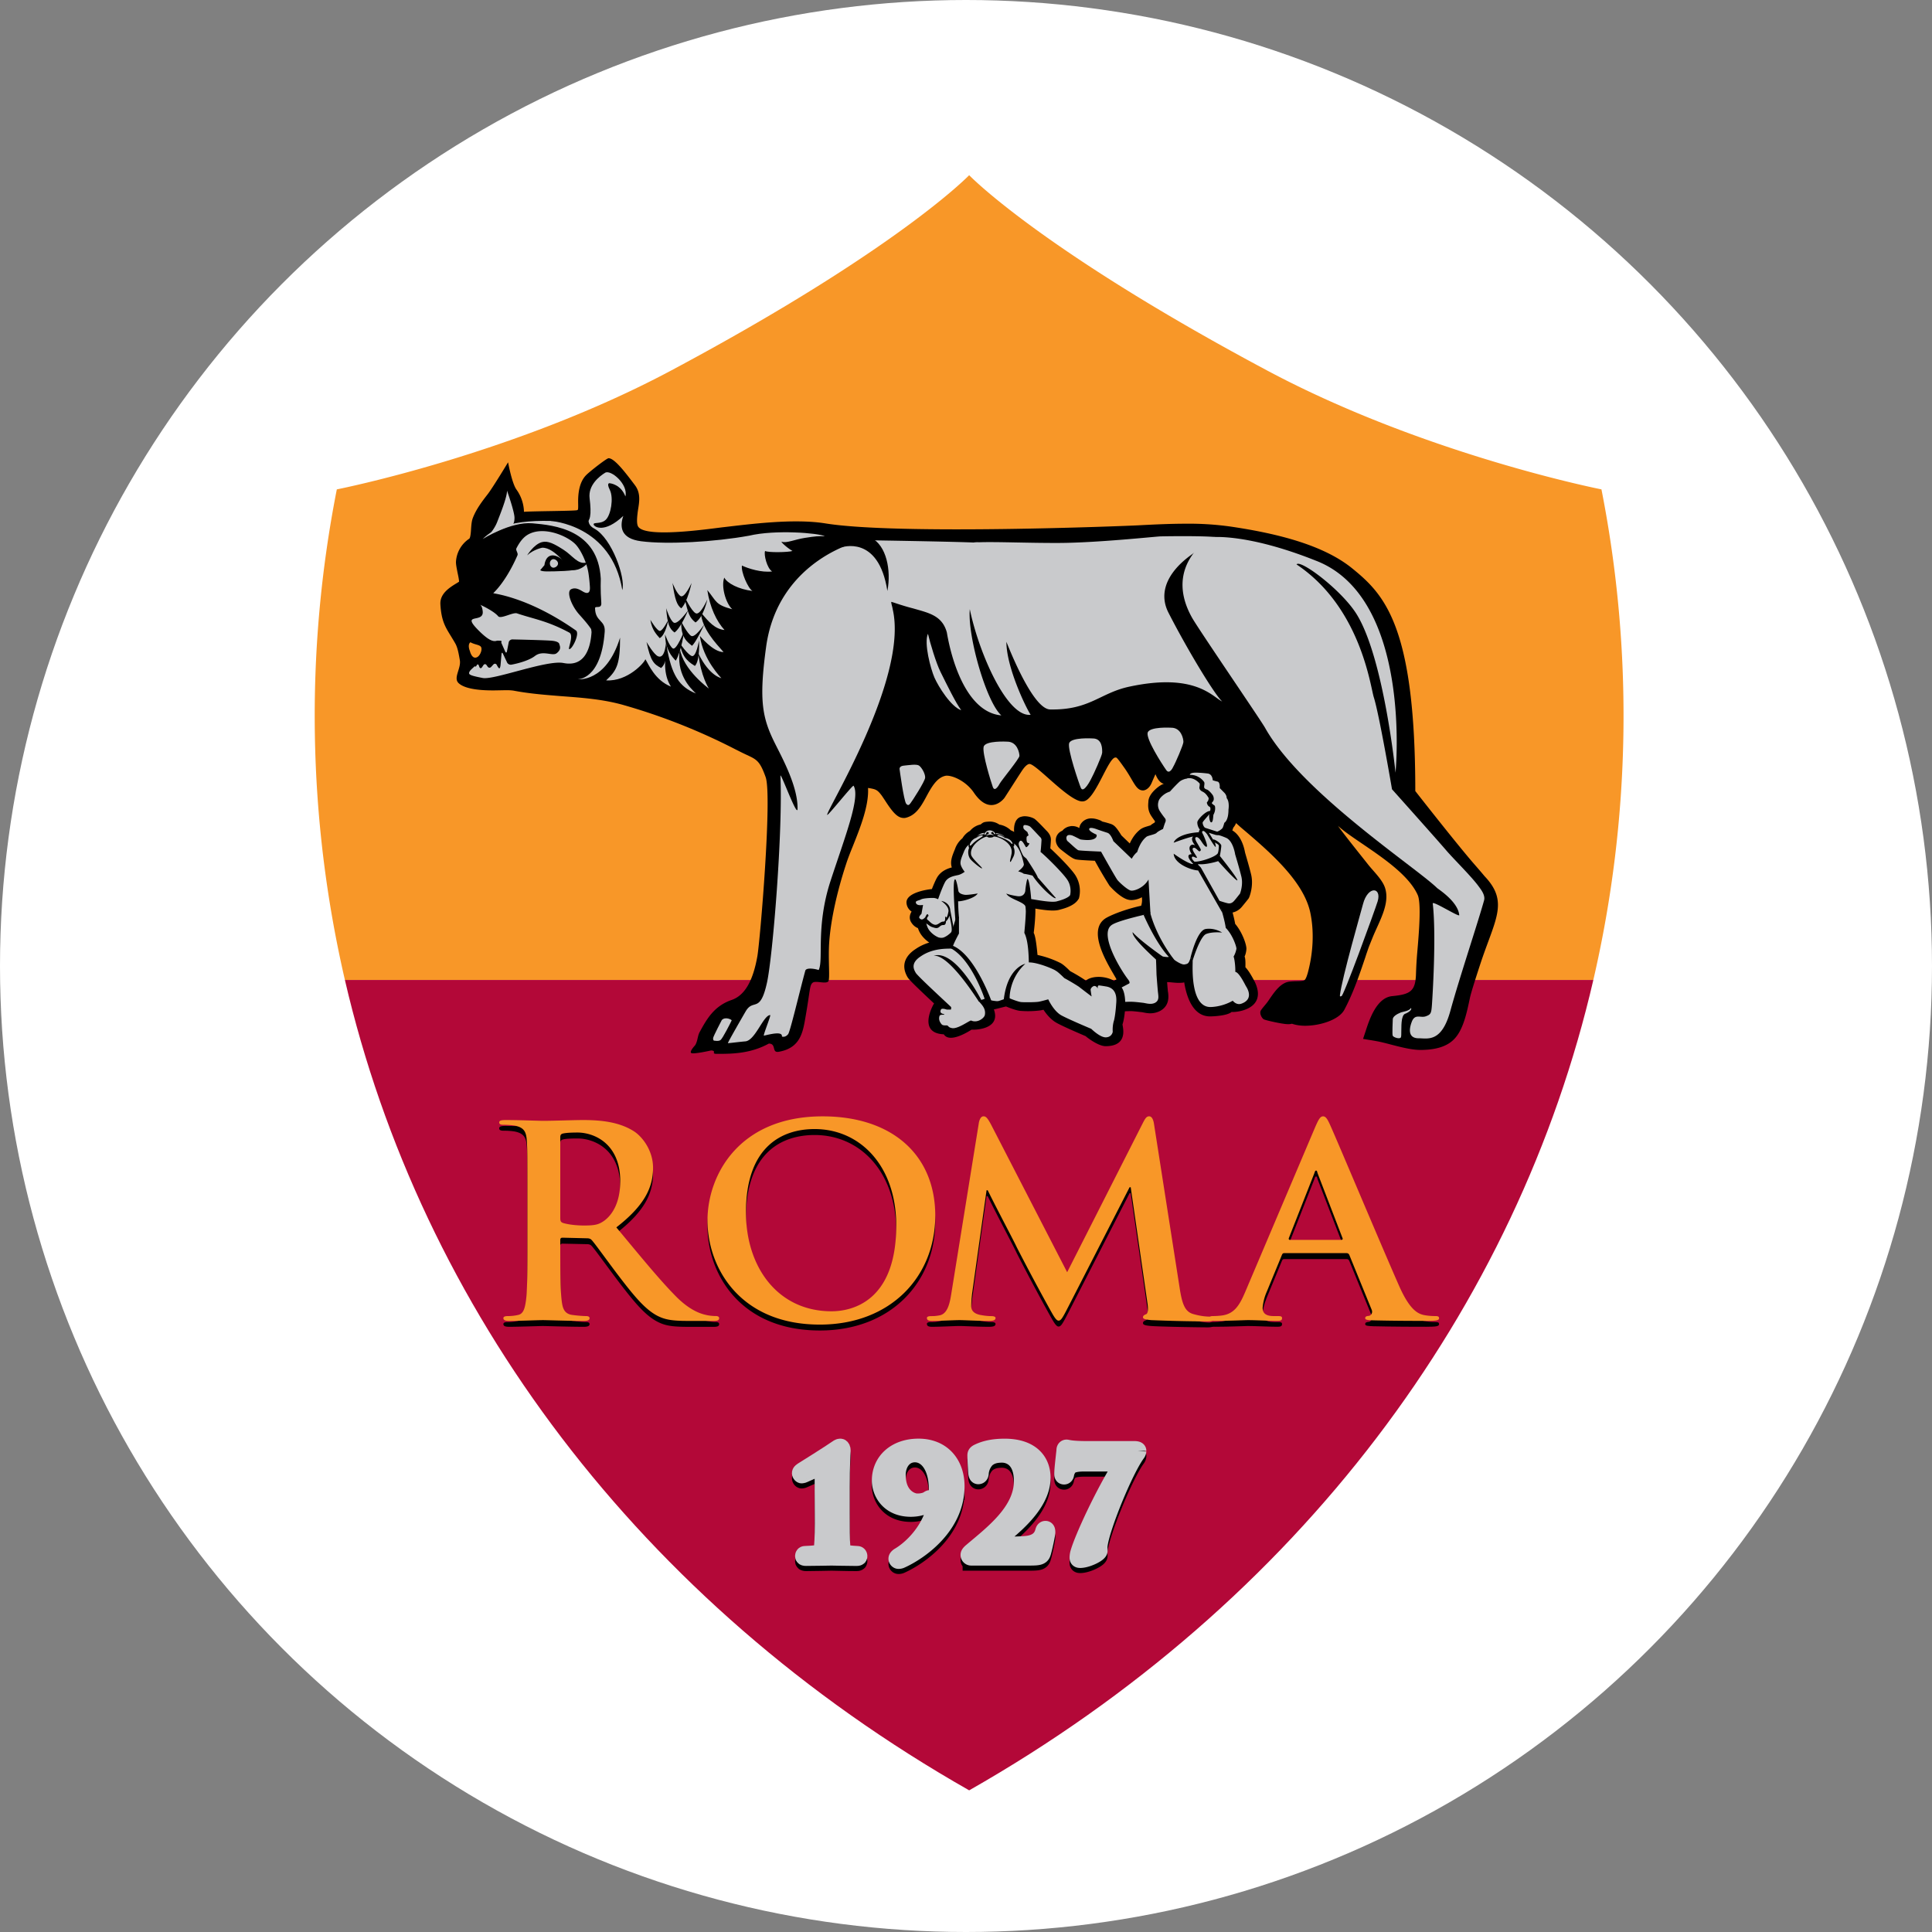 <svg width="56" height="56" xmlns="http://www.w3.org/2000/svg"><rect width="100%" height="100%" fill="#808080" stroke="none"/><g fill="none" fill-rule="evenodd"><circle fill="#FFF" cx="28" cy="28" r="28"/><path d="M46.42 14.185s-5.102-1.001-9.68-3.44c-6.584-3.512-8.648-5.667-8.648-5.667s-2.067 2.155-8.649 5.667c-4.58 2.439-9.68 3.44-9.68 3.44a33.93 33.93 0 0 0 .234 14.218h36.187a33.94 33.94 0 0 0 .235-14.218" fill="#F89728" fill-rule="nonzero"/><path d="M28.092 51.894c9.581-5.45 15.89-13.982 18.092-23.49H9.997c2.206 9.508 8.51 18.04 18.095 23.49" fill="#B30838" fill-rule="nonzero"/><path d="M23.863 43.372v-.543c0-.1 0-.148-.065-.148-.081 0-.405.158-.499.196-.021.01-.044.018-.06.018-.014 0-.035-.023-.035-.048 0-.024.021-.044.042-.056.019-.01.846-.53.997-.638.038-.024.077-.054.11-.054.04 0 .053.047.053.088 0 .033-.027.442-.027 1.076v.767c0 .398 0 .75.018.933.013.133.035.193.172.223.065.011.25.025.285.025.017 0 .038.012.038.041s-.021.037-.068.037c-.328 0-.603-.012-.72-.012-.098 0-.46.012-.737.012-.047 0-.072-.008-.072-.037 0-.03.016-.041.035-.041.047 0 .266-.014.344-.03.138-.03.16-.085.172-.218.017-.184.026-.535.021-.933l-.004-.658z" fill="#010101" fill-rule="nonzero"/><path d="M23.863 43.372v-.543c0-.1 0-.148-.065-.148-.081 0-.405.158-.499.196-.021.01-.044.018-.06.018-.014 0-.035-.023-.035-.048 0-.024.021-.044.042-.056.019-.01.846-.53.997-.638.038-.024.077-.054.11-.054.04 0 .053.047.053.088 0 .033-.027.442-.027 1.076v.767c0 .398 0 .75.018.933.013.133.035.193.172.223.065.011.25.025.285.025.017 0 .038.012.038.042 0 .028-.021.036-.068.036-.328 0-.603-.012-.72-.012-.098 0-.46.012-.737.012-.047 0-.072-.008-.072-.036 0-.03.016-.042.035-.042.047 0 .266-.014.344-.03.138-.03.16-.085.172-.218.017-.184.026-.535.021-.933l-.004-.658z" stroke="#000" stroke-width=".5"/><path d="M27.708 43.225c0 1.16-1.056 1.89-1.589 2.131a.153.153 0 0 1-.076.017c-.019 0-.04-.02-.04-.042 0-.03.03-.054.051-.07.448-.262 1.12-.942 1.12-1.92 0-.733-.323-1.055-.655-1.055-.31 0-.516.265-.516.617 0 .633.426.782.573.782.15 0 .237-.024.293-.05.046-.024.07-.043.085-.043.017 0 .034.016.034.036 0 .012-.012.04-.021.045-.124.129-.348.19-.568.19-.62 0-.878-.45-.878-.799 0-.56.439-.966 1.102-.966.702 0 1.085.498 1.085 1.127" fill="#010101" fill-rule="nonzero"/><path d="M27.708 43.225c0 1.16-1.056 1.89-1.589 2.131a.153.153 0 0 1-.076.017c-.019 0-.04-.02-.04-.042 0-.03.03-.054.051-.07.448-.262 1.12-.942 1.12-1.92 0-.733-.323-1.055-.655-1.055-.31 0-.516.265-.516.617 0 .633.426.782.573.782.15 0 .237-.024.293-.05.046-.024.07-.043.085-.043.017 0 .034.016.034.036 0 .012-.012.04-.021.045-.124.129-.348.19-.568.19-.62 0-.878-.45-.878-.799 0-.56.439-.965 1.102-.965.702 0 1.085.497 1.085 1.126z" stroke="#000" stroke-width=".5"/><path d="M28.152 45.277c-.03 0-.06-.025-.06-.058s.042-.07.086-.108c.602-.509 1.46-1.157 1.46-2.03 0-.655-.376-.788-.591-.788-.184 0-.327.034-.457.15a.673.673 0 0 0-.18.396c0 .043-.013.081-.055.081-.023 0-.035-.03-.04-.08a10.3 10.3 0 0 1-.025-.5c0-.038.004-.054.052-.085.167-.082.4-.156.779-.156.758 0 1.08.398 1.08.882 0 .804-.925 1.505-1.481 1.932-.022.014-.013.027.008.027h.294c.073 0 .58-.003.74-.023.298-.034.438-.175.49-.37.013-.049.026-.065.053-.065.029 0 .034.037.034.078 0 .067-.082.453-.125.592-.034.11-.104.125-.374.125h-1.688z" fill="#010101" fill-rule="nonzero"/><path d="M28.152 45.277c-.03 0-.06-.025-.06-.058s.042-.07.086-.108c.602-.509 1.46-1.157 1.46-2.03 0-.655-.376-.787-.591-.787-.184 0-.327.033-.457.148a.675.675 0 0 0-.18.397c0 .043-.013.081-.055.081-.023 0-.035-.03-.04-.08a10.3 10.3 0 0 1-.025-.5c0-.038.004-.054.052-.084.167-.083.4-.157.779-.157.758 0 1.08.398 1.08.882 0 .804-.925 1.505-1.481 1.932-.022.014-.013.027.008.027h.294c.073 0 .58-.003.74-.022.298-.035.438-.175.49-.37.013-.05.026-.066.053-.066.029 0 .034.038.034.078 0 .067-.082.453-.125.592-.034.111-.104.125-.374.125h-1.688z" stroke="#000" stroke-width=".5"/><path d="M32.875 42.169c.082 0 .103.013.103.033a.14.14 0 0 1-.03.075c-.357.489-1.03 2.134-1.094 2.664-.007.071 0 .098 0 .155 0 .081-.347.25-.542.25-.049 0-.06-.012-.06-.048 0-.044.008-.105.03-.17.12-.398.671-1.62 1.265-2.576h-1.115c-.12 0-.3.008-.404.074-.079.05-.134.182-.143.247-.004.033-.017.056-.042.056-.03 0-.035-.023-.035-.065 0-.15.065-.637.065-.679 0-.039.016-.057.042-.057.026 0 .125.04.582.04h1.378z" fill="#010101" fill-rule="nonzero"/><path d="M32.875 42.169c.082 0 .103.013.103.033a.14.14 0 0 1-.03.075c-.357.489-1.03 2.134-1.094 2.664-.007.071 0 .098 0 .155 0 .081-.347.25-.542.25-.049 0-.06-.012-.06-.048 0-.044.008-.105.03-.17.12-.398.671-1.62 1.265-2.576h-1.115c-.12 0-.3.008-.404.074-.079.05-.134.182-.143.247-.004.033-.017.056-.042.056-.03 0-.035-.023-.035-.065 0-.15.065-.637.065-.679 0-.039.016-.057.042-.057.026 0 .125.04.582.04h1.378z" stroke="#000" stroke-width=".5"/><path d="M23.863 43.222v-.541c0-.1 0-.15-.065-.15-.081 0-.404.16-.499.198-.021.009-.044.018-.06.018-.012 0-.035-.02-.035-.047 0-.024.023-.045.042-.057.019-.01.846-.53.997-.638.037-.026.077-.056.11-.056.04 0 .053.047.053.09 0 .03-.027.442-.027 1.076v.767c0 .398 0 .75.018.93.013.135.035.196.172.226.065.01.25.023.285.023.017 0 .038.014.038.045 0 .028-.021.034-.068.034-.328 0-.603-.011-.72-.011-.098 0-.46.01-.736.01-.048 0-.073-.005-.073-.033 0-.031.016-.045.035-.045.047 0 .266-.012.344-.027.138-.03.16-.086.172-.222.017-.18.026-.532.021-.93l-.004-.66z" fill="#C9CACC" fill-rule="nonzero"/><path d="M23.863 43.222v-.541c0-.1 0-.15-.065-.15-.081 0-.404.16-.499.198-.021.009-.044.018-.06.018-.012 0-.035-.02-.035-.047 0-.024.023-.045.042-.057.019-.01.846-.53.997-.638.037-.026.077-.056.11-.056.04 0 .053.047.053.09 0 .03-.027.442-.027 1.076v.767c0 .398 0 .75.018.93.013.136.035.196.172.226.065.01.25.023.285.023.017 0 .038.014.038.045 0 .028-.021.034-.068.034-.328 0-.603-.011-.72-.011-.098 0-.46.01-.736.01-.048 0-.073-.005-.073-.033 0-.031.016-.045.035-.045.047 0 .266-.012.344-.027.138-.03.16-.086.172-.222.017-.18.026-.532.021-.93l-.004-.66z" stroke="#C9CACC" stroke-width=".5"/><path d="M27.708 43.077c0 1.16-1.056 1.89-1.589 2.131a.16.16 0 0 1-.077.017c-.018 0-.04-.023-.04-.044 0-.029.03-.052.052-.069.448-.262 1.12-.942 1.12-1.918 0-.733-.323-1.058-.654-1.058-.31 0-.517.266-.517.618 0 .634.426.785.573.785a.72.72 0 0 0 .293-.05c.046-.027.069-.047.085-.047.017 0 .034.018.034.038a.1.1 0 0 1-.021.045c-.125.129-.348.188-.568.188-.62 0-.878-.449-.878-.798 0-.559.438-.965 1.102-.965.702 0 1.085.498 1.085 1.127" fill="#C9CACC" fill-rule="nonzero"/><path d="M27.708 43.077c0 1.16-1.056 1.89-1.589 2.131a.16.16 0 0 1-.077.017c-.018 0-.04-.023-.04-.044 0-.029.03-.052.052-.069.448-.262 1.12-.942 1.12-1.918 0-.733-.323-1.058-.654-1.058-.31 0-.517.266-.517.618 0 .634.426.785.573.785a.72.72 0 0 0 .293-.05c.046-.027.069-.047.085-.047.017 0 .034.018.034.038a.1.1 0 0 1-.021.045c-.125.129-.348.19-.568.19-.62 0-.878-.45-.878-.8 0-.559.438-.965 1.102-.965.702 0 1.085.498 1.085 1.127z" stroke="#C9CACC" stroke-width=".5"/><path d="M28.152 45.129a.058.058 0 0 1-.06-.06c0-.03.042-.07.086-.106.602-.51 1.46-1.156 1.46-2.03 0-.655-.376-.787-.591-.787-.184 0-.327.033-.457.147a.678.678 0 0 0-.18.398c0 .044-.013.08-.055.08-.023 0-.035-.03-.04-.08a9.43 9.43 0 0 1-.025-.5c0-.038.004-.055.052-.083.167-.083.4-.157.779-.157.758 0 1.08.398 1.08.883 0 .802-.925 1.503-1.481 1.931-.022.014-.013.029.008.029h.294c.073 0 .58-.006.74-.026.298-.033.438-.175.49-.368.013-.051.027-.066.053-.066.03 0 .034.038.034.077 0 .068-.082.454-.125.593-.034.111-.104.125-.374.125h-1.688z" fill="#C9CACC" fill-rule="nonzero"/><path d="M28.152 45.129a.058.058 0 0 1-.06-.06c0-.03.042-.07.086-.106.602-.51 1.46-1.156 1.46-2.03 0-.655-.376-.787-.591-.787-.184 0-.327.033-.457.147a.678.678 0 0 0-.18.398c0 .044-.013.08-.055.08-.023 0-.035-.03-.04-.08a9.437 9.437 0 0 1-.025-.5c0-.038.004-.055.052-.083.167-.083.4-.157.779-.157.758 0 1.08.398 1.08.884 0 .8-.925 1.502-1.481 1.93-.022.014-.013.029.008.029h.294c.073 0 .58-.006.74-.026.298-.033.438-.175.49-.368.013-.051.027-.066.053-.066.03 0 .034.038.034.077 0 .068-.082.454-.125.593-.034.111-.104.125-.374.125h-1.688z" stroke="#C9CACC" stroke-width=".5"/><path d="M32.875 42.02c.082 0 .103.016.103.034a.131.131 0 0 1-.03.074c-.357.49-1.03 2.134-1.094 2.666-.007.07 0 .098 0 .154 0 .08-.347.25-.542.25-.049 0-.06-.012-.06-.05 0-.042.008-.102.03-.168.12-.399.671-1.622 1.265-2.578h-1.115c-.12 0-.3.007-.404.074-.079.05-.134.184-.143.25-.004.033-.017.053-.042.053-.03 0-.035-.02-.035-.061 0-.156.063-.639.063-.681 0-.041.018-.06.044-.06s.125.043.582.043h1.378z" fill="#C9CACC" fill-rule="nonzero"/><path d="M32.875 42.02c.082 0 .103.016.103.034a.131.131 0 0 1-.03.074c-.357.49-1.03 2.134-1.094 2.666-.007.07 0 .098 0 .154 0 .08-.347.25-.542.25-.049 0-.06-.012-.06-.05 0-.042.008-.102.03-.168.12-.399.671-1.622 1.265-2.578h-1.115c-.12 0-.3.008-.404.074-.079.05-.134.184-.143.25-.004.033-.017.053-.042.053-.03 0-.035-.02-.035-.061 0-.156.063-.639.063-.681 0-.041.018-.06.044-.06s.125.043.582.043h1.378z" stroke="#C9CACC" stroke-width=".5"/><path d="M15.287 34.87c0-1.17 0-1.386-.017-1.632-.016-.26-.08-.385-.347-.44a1.787 1.787 0 0 0-.316-.023c-.088 0-.137-.015-.137-.07 0-.052.056-.069.178-.069.428 0 .937.026 1.107.026.275 0 .889-.026 1.14-.026.509 0 1.05.047 1.486.332.226.146.548.54.548 1.054 0 .57-.25 1.094-1.064 1.725.717.862 1.276 1.548 1.752 2.025.453.448.786.502.905.524.09.016.163.023.226.023.066 0 .097.025.097.06 0 .063-.054.08-.152.08h-.767c-.453 0-.655-.038-.867-.147-.346-.178-.653-.54-1.105-1.131-.325-.426-.696-.949-.801-1.063-.04-.047-.09-.055-.145-.055l-.703-.015c-.04 0-.065.015-.065.06v.11c0 .716 0 1.325.04 1.647.025.224.073.393.315.423.122.017.3.032.396.032.065 0 .098.024.098.06 0 .056-.058.078-.16.078-.472 0-1.07-.022-1.19-.022-.154 0-.663.022-.985.022-.106 0-.163-.022-.163-.078 0-.036.033-.06.13-.06.121 0 .218-.015.292-.032.16-.03.202-.199.233-.423.041-.322.041-.931.041-1.639V34.87zm.953.608c0 .085.016.116.073.137.168.058.412.08.615.08.322 0 .426-.033.572-.132.242-.169.478-.524.478-1.155 0-1.093-.759-1.409-1.238-1.409-.201 0-.347.008-.427.03-.057.016-.073.046-.073.108v2.34zM20.507 35.547c0-1.315.914-3.016 3.337-3.016 2.012 0 3.265 1.117 3.265 2.877 0 1.765-1.292 3.157-3.345 3.157-2.32 0-3.257-1.656-3.257-3.018m5.471.148c0-1.727-1.043-2.796-2.366-2.796-.933 0-1.99.491-1.99 2.41 0 1.6.93 2.872 2.48 2.872.567 0 1.876-.261 1.876-2.486M28.37 32.73c.024-.13.073-.198.138-.198.065 0 .112.034.218.236l2.206 4.281 2.198-4.335c.065-.122.103-.182.178-.182.071 0 .12.074.144.236l.736 4.713c.074.483.154.707.396.777.234.07.396.078.501.078.073 0 .13.007.13.052 0 .062-.098.086-.21.086-.203 0-1.318-.016-1.641-.039-.186-.015-.234-.039-.234-.085 0-.039.031-.062.088-.084.05-.016.073-.116.04-.333l-.484-3.347h-.033l-1.76 3.434c-.186.36-.227.43-.3.43-.074 0-.154-.154-.283-.384a62.3 62.3 0 0 1-.93-1.749c-.072-.161-.557-1.07-.84-1.647h-.032l-.42 3.002c-.015.138-.024.24-.024.362 0 .146.106.215.242.247.147.03.259.039.34.039.065 0 .122.016.122.053 0 .07-.074.085-.195.085-.339 0-.704-.023-.848-.023-.155 0-.541.023-.8.023-.081 0-.146-.016-.146-.085 0-.037.048-.053.13-.053.065 0 .12 0 .242-.024.226-.046.29-.347.331-.608l.8-4.957z" fill="#010101" fill-rule="nonzero"/><path d="M37.229 36.495c-.043 0-.058.014-.075.06l-.436 1.056c-.08.191-.12.378-.12.471 0 .137.072.238.321.238h.122c.096 0 .12.015.12.06 0 .062-.046.077-.135.077-.258 0-.605-.022-.857-.022-.09 0-.533.022-.954.022-.105 0-.154-.015-.154-.077 0-.045.034-.06.098-.06.073 0 .186-.009.25-.016.371-.046.524-.308.687-.693l2.027-4.773c.098-.224.146-.306.227-.306.073 0 .123.067.202.244.194.423 1.487 3.503 2.004 4.674.307.693.543.8.712.839.122.023.242.031.34.031.063 0 .104.008.104.06 0 .062-.072.077-.371.077-.291 0-.881 0-1.527-.015-.147-.007-.243-.007-.243-.062 0-.045.032-.06.113-.068.056-.016.113-.085.074-.177l-.647-1.585c-.018-.041-.042-.055-.082-.055h-1.8zm1.647-.386c.04 0 .048-.02.04-.045l-.729-1.894c-.006-.032-.015-.07-.039-.07-.025 0-.04.038-.047.07l-.743 1.887c-.01.031 0 .052.03.052h1.488z" fill="#010101" fill-rule="nonzero"/><path d="M15.287 34.699c0-1.17 0-1.386-.017-1.632-.016-.262-.08-.385-.347-.44a1.925 1.925 0 0 0-.316-.024c-.088 0-.137-.014-.137-.07 0-.051.056-.068.178-.068.428 0 .937.023 1.107.023.275 0 .889-.023 1.14-.023.509 0 1.05.049 1.486.33.226.147.548.54.548 1.056 0 .57-.25 1.094-1.064 1.725.717.862 1.276 1.548 1.752 2.025.453.447.786.5.905.525.09.015.163.02.226.02.066 0 .097.025.097.062 0 .062-.054.079-.152.079h-.767c-.453 0-.655-.039-.867-.146-.346-.18-.653-.54-1.105-1.132-.325-.424-.696-.948-.801-1.063-.04-.046-.09-.054-.145-.054l-.703-.017c-.04 0-.065.017-.065.062v.109c0 .716 0 1.324.04 1.647.025.223.073.393.315.422.122.017.3.032.396.032.065 0 .098.024.098.061 0 .057-.058.079-.16.079-.472 0-1.07-.023-1.19-.023-.154 0-.663.023-.985.023-.106 0-.163-.023-.163-.079 0-.037.033-.061.13-.061.121 0 .218-.015.292-.032.16-.029.202-.199.233-.422.041-.323.041-.93.041-1.64V34.7zm.953.608c0 .086.016.115.073.139.168.052.412.076.615.076.322 0 .426-.03.572-.129.242-.17.478-.527.478-1.157 0-1.092-.759-1.409-1.238-1.409-.201 0-.347.01-.427.03-.057.015-.073.047-.073.109v2.34zM20.507 35.376c0-1.316.914-3.018 3.337-3.018 2.012 0 3.265 1.117 3.265 2.88 0 1.762-1.292 3.156-3.345 3.156-2.32 0-3.257-1.656-3.257-3.018m5.471.146c0-1.725-1.043-2.796-2.366-2.796-.933 0-1.99.495-1.99 2.412 0 1.6.93 2.87 2.48 2.87.567 0 1.876-.262 1.876-2.486M28.37 32.557c.024-.131.073-.2.138-.2.065 0 .112.04.218.239l2.206 4.28 2.198-4.333c.065-.124.103-.186.178-.186.071 0 .122.077.144.239l.737 4.712c.073.484.153.709.395.78.235.067.396.075.502.075.072 0 .13.007.13.053 0 .063-.099.086-.211.086a44.55 44.55 0 0 1-1.64-.038c-.187-.017-.235-.039-.235-.084 0-.04.031-.063.088-.086.05-.015.073-.116.04-.332l-.484-3.35h-.032l-1.762 3.436c-.185.362-.226.431-.298.431-.074 0-.154-.154-.283-.386a64.806 64.806 0 0 1-.93-1.746c-.073-.163-.558-1.072-.84-1.647h-.033l-.42 3c-.015.14-.024.24-.024.363 0 .145.106.215.242.247.147.03.259.038.34.038.065 0 .122.015.122.054 0 .07-.074.085-.195.085-.339 0-.704-.023-.848-.023-.154 0-.541.023-.8.023-.081 0-.146-.015-.146-.085 0-.039.048-.054.13-.054.065 0 .12 0 .242-.023.226-.047.29-.347.332-.609l.8-4.96z" fill="#F89728" fill-rule="nonzero"/><path d="M37.229 36.322c-.043 0-.058.017-.075.06l-.436 1.058a1.45 1.45 0 0 0-.12.469c0 .138.072.238.321.238h.122c.096 0 .12.016.12.062 0 .062-.046.077-.135.077-.258 0-.605-.022-.857-.022-.09 0-.533.022-.954.022-.105 0-.154-.015-.154-.077 0-.046.034-.062.098-.062.073 0 .186-.007.25-.016.371-.044.524-.306.687-.69l2.027-4.775c.098-.223.146-.308.227-.308.073 0 .123.068.202.245.194.425 1.487 3.504 2.004 4.674.307.694.543.801.712.839.122.024.242.031.34.031.063 0 .104.01.104.062 0 .062-.072.077-.371.077-.291 0-.881 0-1.527-.015-.147-.007-.243-.007-.243-.062 0-.046.032-.062.113-.069.056-.013.113-.085.074-.178l-.647-1.586c-.018-.037-.042-.053-.082-.053h-1.8zm1.647-.384c.04 0 .048-.023.04-.045l-.729-1.897c-.006-.03-.015-.067-.039-.067-.025 0-.04.037-.047.067l-.743 1.889c-.01.03 0 .053.03.053h1.488z" fill="#F89728" fill-rule="nonzero"/><path d="M43.028 25.393c-.1-.12-.213-.25-.33-.384-.518-.6-1.675-2.08-1.675-2.08 0-4.806-.903-5.702-1.832-6.457-.82-.664-2.126-1.004-3.528-1.21a8.641 8.641 0 0 0-1.282-.082c-.466 0-.94.023-1.394.047-.377.02-6.954.284-9.064-.056-.92-.148-2.195.023-2.954.11-.348.038-2.246.327-2.47-.015-.043-.065-.04-.207-.021-.368.025-.252.133-.558-.073-.833-.284-.377-.594-.783-.765-.783-.054 0-.524.367-.638.478-.192.184-.252.485-.244.836.005.216-.01.174-.026.19-.03.027-1.238.027-1.545.049 0-.06-.01-.358-.216-.643-.133-.182-.244-.792-.244-.792s-.437.723-.585.917c-.165.213-.335.434-.434.69-.038.096-.046.213-.054.327-.004.082-.017.253-.052.28a.861.861 0 0 0-.385.663c-.004.08.02.19.044.316.017.08.045.207.045.267-.023.017-.045.03-.07.045-.206.125-.489.302-.471.612.027.47.14.653.297.908.043.071.088.143.138.231.069.126.098.307.129.48.04.245-.199.512-.035.666.215.2.77.21 1.01.21.065 0 .317-.006.377-.006.094 0 .167.005.228.017.463.087.928.121 1.375.157.617.046 1.2.09 1.786.255a17.65 17.65 0 0 1 3.26 1.292l.17.085c.412.203.5.175.693.714.193.54-.163 4.759-.241 5.195-.125.704-.36 1.13-.744 1.263-.514.177-.725.56-.928.931-.065.12-.055.265-.134.386 0 0-.168.175-.112.22.056.046.578-.073.578-.073.177.01-.014.099.163.099.44 0 .97-.003 1.51-.298.227 0 .075.274.285.238.645-.112.705-.586.783-1.038.132-.76.113-.893.202-.964.088-.07.375.045.452-.037.058-.062-.006-.617.027-1.118.047-.715.253-1.554.477-2.243l.012-.036c.048-.152.121-.338.2-.532.21-.527.467-1.167.437-1.68.23.037.268.05.4.224l.093.139c.254.397.384.508.551.508a.19.19 0 0 0 .05-.006c.275-.068.422-.29.578-.58.154-.286.313-.582.57-.636.01-.002.021-.005.036-.005.21 0 .577.179.787.488.462.683.857.205.894.15.053-.08.424-.663.515-.799.112-.162.182-.178.207-.178h.006c.226.033 1.209 1.157 1.559 1.082.34-.037.716-1.269.925-1.269.01 0 .02.002.031.004.05.04.166.208.246.32.26.378.318.63.524.63.066 0 .181-.055.25-.22.019-.044.098-.229.11-.25.012.015.186.575.612.079-.005-.006-.008-.015-.01-.023a.066.066 0 0 1-.005.01l.004-.01-.004-.008.004.008c.057-.126.845.613 1.22.904.342.299.63.562.654.582.81.687 1.817 1.544 2.013 2.472.113.537.086 1.155-.073 1.743-.035.123-.068.195-.1.214-.031.023-.12.026-.23.028-.05.001-.106.003-.17.01-.277.014-.465.296-.634.545-.076.114-.175.21-.227.294-.05.085.032.226.082.255.051.03.55.142.7.142a.415.415 0 0 0 .12-.013c.106.037.234.059.382.059.438 0 .98-.174 1.135-.461.262-.49.44-1.021.614-1.537.018-.058.038-.117.059-.175.036-.113.09-.24.143-.372.19-.473.512-.978.368-1.443-.075-.245-.335-.483-.5-.693-.147-.187-.7-.874-.867-1.113.516.476 1.948 1.18 2.312 2.006.128.289-.005 1.5-.027 1.825-.011.153-.019.31-.024.468-.016.496-.167.585-.69.636-.453.044-.662.682-.773 1.026l-.018.054-.053.16.176.029c.067.01.143.023.224.038.326.058.877.253 1.26.253.459 0 .78-.104.984-.317.263-.272.363-.762.454-1.193.033-.161.222-.74.29-.948.43-1.32.856-1.824.13-2.582m-29.188-6.35c-.158.093-.218-.17-.218-.17-.043-.105-.048-.214.016-.257.12.07.263.07.305.135.045.073-.02.243-.103.292" fill="#000" fill-rule="nonzero"/><path d="M40.9 29.214c-.051.09-.228.109-.29.13-.128.051-.247.125-.24.21 0 .032-.022.436 0 .47.025.045.197.103.234.047.028-.036-.001-.32.032-.515.006-.027.026-.142.085-.168.02-.005.225-.094.178-.174M26.191 22.193c.156-.015.374-.052.448-.002.076.053.183.237.177.35-.007.112-.392.703-.418.73-.024.027-.063.112-.132.025-.07-.091-.191-.998-.191-.998s-.02-.09.116-.105" fill="#C9CACC" fill-rule="nonzero"/><path d="M42.862 25.695c-.21-.29-.737-.805-.948-1.053-.28-.327-1.566-1.765-1.566-1.765s-.37-2.174-.528-2.667c-.1-.316-.379-2.606-2.239-3.85.1-.16 1.305.74 1.741 1.442.79 1.272 1.128 4.595 1.128 4.595s.502-5.075-2.317-6.149c-2.022-.805-3.031-.676-3.031-.676s-1.4.801-.555 2.323c.161.297 2.004 2.988 2.121 3.2 1.048 1.871 4.379 4.05 4.985 4.643.032.033.606.39.644.786.008.074-.778-.43-.768-.336.108.938-.009 2.74-.024 2.945-.018.239-.031.274-.184.327-.15.05-.309-.086-.401.16-.103.273-.065.475.199.475s.665.133.92-.792c.255-.934.81-2.595.978-3.206.04-.145-.081-.303-.155-.402M14.696 14.221s.222.621.217.795c-.003.177-.06.19-.06.19l-.657.273s.143-.158.218-.356c.077-.2.287-.713.282-.902M16.784 17.805c-.216-.243-.374-.648-.233-.724.141-.074.278.029.364.076.128.067.193.022.184-.14a4.603 4.603 0 0 0-.036-.362c-.043-.346-.235-.727-.384-.88-.248-.253-.958-.549-1.403-.263-.128.083-.224.219-.307.38-.03.057.057.138.03.204-.164.377-.411.815-.701 1.097-.013.014.985.093 2.394 1.08.126.084-.113.564-.194.541-.043-.006.143-.404.003-.478-.646-.346-1.029-.392-1.515-.557-.117-.039-.456.165-.542.088-.121-.151-.491-.323-.53-.34.015.008.061.041.077.189.046.38-.697 0-.066.61.177.168.347.298.479.244.202-.003.11.024.13.069l.108.243c.02.045.044.043.053-.006l.05-.256c.008-.049.059-.088.111-.086 0 0 .954.02 1.148.039.193.02.205.086.205.086.01.05.084.154-.077.277-.118.09-.4-.097-.625.077-.226.174-.68.252-.68.252-.053.01-.11-.018-.13-.065l-.116-.246c-.02-.046-.04-.045-.045.007l-.028.32c-.005.05-.02.09-.033.092-.015 0-.043-.036-.066-.08l-.008-.016c-.023-.046-.07-.05-.103-.014l-.058.064c-.034.04-.084.034-.11-.01l-.023-.033c-.027-.044-.07-.044-.098 0l-.036.054c-.026.043-.064.038-.08-.008l-.012-.034c-.016-.048-.047-.049-.067-.006-.016.034-.038.04-.054.02a3.296 3.296 0 0 1-.067.063c-.028.026-.093.082-.096.135-.003.051.065.08.395.144.33.064 1.86-.531 2.342-.434.559.11.774-.326.812-.892 0-.015-.005-.046-.011-.091-.099-.15-.24-.305-.351-.43" fill="#C9CACC" fill-rule="nonzero"/><path d="M15.28 16.096s.192-.318.427-.382c.175-.047.356.048.625.22.271.172.413.44.678.37.092-.024-.204.292-.464.202-.062-.022-.452-.64-.83-.63 0 0-.244.045-.436.22" fill="#000" fill-rule="nonzero"/><path d="M15.974 15.8c-.318-.087-.502.12-.502.12.083-.202.46-.074.625-.01.092.038.218.236.309.4-.102-.096-.242-.2-.363-.211-.24-.02-.262.282-.262.282l-.122.145s.016.037.2.037c.185 0 .83-.007.916-.082.085-.073-.454-.585-.801-.682m.068.656c-.057 0-.104-.056-.104-.125 0-.066.047-.123.104-.123.058 0 .133.057.133.127 0 .067-.075.121-.133.121" fill="#000" fill-rule="nonzero"/><path d="M20.921 29.568s-.244.468-.25.517c-.005.049.006.08.034.08.028 0 .116.024.179-.018.061-.042.294-.505.324-.57.008-.018-.183-.121-.287-.01M39.932 26.126c.124-.415-.283-.46-.424.077-.047.186-.61 2.136-.67 2.646-.006.025.015.05.04.02.008.177 1-2.557 1.054-2.743M21.708 15.528c-.989.18-2.374.259-3.127.16-.596-.077-.622-.426-.514-.735-.552.519-.846.316-.859.252-.02-.082.204 0 .35-.139.148-.136.234-.627.119-.864-.117-.235.01-.193.01-.193s.307.03.441.38c.087-.35-.422-.786-.588-.686-.164.1-.497.36-.45.74.059.471.023.704-.137.699-1.08-.047-2.29-.184-2.962.482 0 0 .815-.511 1.44-.456.625.055 1.906.176 1.983 1.607 0 0-.014.323.015.697.014.198-.184.071-.181.159.007.397.303.336.28.678-.103 1.408-.785 1.379-.785 1.379s.823.11 1.23-1.206c-.001.755-.084.945-.404 1.239.629.038 1.122-.528 1.137-.614.093.143.272.606.742.795-.232-.365-.176-.807-.128-1.199.141.879.376 1.206.851 1.398-.191-.184-.58-.582-.463-1.295.09.61.838 1.151.838 1.151s-.238-.366-.301-1.012c.32.657.665.711.665.711s-.532-.533-.623-1.225c-.01-.012.373.47.686.47-.24-.274-.62-.664-.663-1.158.24.295.413.488.69.518-.234-.256-.425-.664-.498-1.157.267.319.22.423.722.555-.194-.18-.327-.677-.23-.917.086.167.419.338.816.387-.129-.078-.335-.548-.305-.736.18.085.569.21.876.17-.146-.082-.249-.496-.204-.593.082.05.669.041.793 0-.19-.113-.355-.282-.311-.267.141.048.373-.067.674-.113.32-.049.377-.052.578-.049-.195-.09-1.429-.196-2.203-.013M31.67 21.404s-.634-.041-.682.144c-.047.186.289 1.168.34 1.286.078.185.292-.245.292-.245.068-.117.327-.694.327-.772.002-.099.009-.415-.277-.413M29.193 21.497s-.632-.037-.681.147c-.05.185.221 1.045.264 1.164.063.18.199-.092.199-.092.068-.116.572-.727.574-.805 0-.096-.068-.416-.356-.414" fill="#C9CACC" fill-rule="nonzero"/><path d="M33.627 15.548c-.196.01-1.847.187-2.949.19-.878.003-1.805-.038-2.3-.02a.708.708 0 0 0-.159.007c-.737-.03-3.096-.066-3.096-.066-.177-.034-2.57.556-2.917 3.093-.214 1.562-.11 2.062.261 2.804.221.442.665 1.256.65 1.893-.007.267-.504-1.115-.496-.958.072 1.605-.221 5.22-.389 5.988-.2.915-.393.452-.617.834-.036.06-.527.911-.516.922.01.007.247-.027.497-.05.29-.01.53-.762.728-.762.032 0-.219.606-.18.596.206-.048.542-.131.52.026.074.022.133-.014.179-.067.06-.069.333-1.238.5-1.846.038-.1.311-.042.386-.015.149-.286-.089-1.242.34-2.569.426-1.304.874-2.436.673-2.772-.021-.038-.747.88-.765.844-.045-.105 2.365-3.963 1.898-5.962-.009-.071-.042-.152-.042-.21-.002-.015.279.097.627.185.452.132.85.202.985.7.163.96.63 2.321 1.58 2.403-.431-.376-.984-2.291-.915-3.078.267 1.284 1.087 3.143 1.764 3.06-.139-.208-.703-1.378-.703-2.114.244.61.827 1.95 1.267 1.96 1.15.022 1.443-.478 2.293-.66 1.905-.41 2.404.286 2.695.43-.232-.215-1.027-1.537-1.555-2.57-.421-.816.29-1.633 1.495-2.14.239-.1-1.362-.086-1.739-.076" fill="#C9CACC" fill-rule="nonzero"/><path d="M35.074 29.461c-.675 0-.762-1.045-.778-1.232-.163-.01-.34-.118-.46-.208a.235.235 0 0 0-.031-.018l.008.232c.007.12.031.433.041.516l.003.009c.014.118.049.394-.236.545a.624.624 0 0 1-.278.066c-.086 0-.163-.017-.214-.027l-.032-.006-.05-.005a3.732 3.732 0 0 0-.247-.025h-.021c-.142 0-.543.024-.607.03-.015.001-.028.003-.043.003-.227 0-.41-.173-.414-.175-.114-.107-.123-.276-.023-.412l.026-.036.038-.027c.023-.014.093-.06.195-.075.083-.05.214-.123.412-.229-.174-.323-.942-1.443-.272-1.796.246-.129.628-.258.987-.338a.566.566 0 0 0 .02-.246.67.67 0 0 1-.298.083.398.398 0 0 1-.085-.009c-.228-.045-.522-.366-.556-.409a12.499 12.499 0 0 1-.424-.722c-.488-.022-.533-.035-.566-.044-.05-.016-.106-.033-.423-.285-.104-.086-.157-.2-.14-.314a.292.292 0 0 1 .164-.218l.022-.01a.359.359 0 0 1 .223-.128l.031-.007h.039a.39.39 0 0 1 .2.058.27.27 0 0 1 .033-.105.354.354 0 0 1 .321-.175c.079 0 .163.02.26.06l.014.008.015.009c.031.018.036.018.036.018.06.012.2.053.247.07.082.034.14.077.294.328l.242.233c.11-.246.244-.356.293-.397.07-.057.155-.082.244-.108a.958.958 0 0 1 .062-.018.664.664 0 0 1 .122-.082.177.177 0 0 1 .012-.036 4.121 4.121 0 0 1-.115-.165c-.1-.158-.087-.3-.08-.389l.002-.029c.014-.244.337-.452.34-.453a.622.622 0 0 1 .111-.055c.065-.072.178-.193.258-.26a.687.687 0 0 1 .236-.128c.069-.137.215-.203.44-.203.07 0 .305.016.382.027a.436.436 0 0 1 .335.246c.145.046.236.17.253.336l.05.053a.498.498 0 0 1 .143.261c.09.161.074.354.064.44-.005.262-.076.416-.152.503-.01.031-.017.057-.029.078.264.155.345.503.37.64.022.08.124.42.177.642.074.317-.04.616-.053.649l-.015.034-.022.03a12.04 12.04 0 0 1-.181.223.488.488 0 0 1-.267.163c.028.106.056.22.075.328.211.25.326.597.326.72a.63.63 0 0 1-.053.23h.002c.022.062.025.14.022.308.09.095.168.23.249.38.01.018.015.032.02.037.4.833-.605.898-.667.877-.13.117-.557.131-.627.131" fill="#000" fill-rule="nonzero"/><path d="M35.009 22.421a3.61 3.61 0 0 0-.338-.026c-.298 0-.143.144-.143.144s-.238.03-.336.116c-.1.087-.28.288-.28.288s-.08.027-.129.058c-.048.028-.186.129-.206.24a.331.331 0 0 0 .036.261c.06.098.164.229.164.229s.026.046 0 .1c-.025.057-.066.196-.066.196s-.144.067-.186.113c-.043.048-.244.076-.295.115-.049.04-.178.15-.267.44-.104.086-.159.197-.159.197l-.533-.511s-.07-.206-.168-.24c-.035-.012-.27-.087-.326-.11-.198-.07-.232-.016-.193.037.04.053.161.107.193.122.028.017.042.218-.457.142-.023-.006-.159-.083-.242-.116-.216-.066-.178.13-.134.166.047.035.263.247.314.263.047.015.656.039.656.039s.419.752.477.825c.06.075.292.286.386.304.095.02.376-.077.513-.32l.056.982s-.957.204-1.132.343c-.36.27.276 1.306.49 1.58.068.091.021.111.021.111s-.67.351-.678.38a.152.152 0 0 0-.116.02s-.032.043-.01.064c.022.02.133.101.22.094.084-.01.558-.035.67-.03.111.004.25.022.322.03.071.007.222.063.346 0 .12-.065.1-.175.088-.284-.014-.11-.045-.535-.045-.535s-.012-.494-.023-.554c.13.016.343.063.382.04.068-.036.136.073.136.073s.218.165.319.148c.097-.018.116-.026.165-.165.037-.05.069-.037.069.092 0 .133-.07 1.33.53 1.307.367-.014.631-.183.631-.183s.103.136.246.088c.379-.13.172-.456.139-.506-.029-.05-.202-.41-.31-.417.005-.153-.022-.38-.05-.443a.702.702 0 0 0 .083-.23c0-.063-.108-.4-.31-.603-.045-.317-.211-.794-.211-.794s.22.075.287.083c.067.009.122-.021.165-.071.046-.051.172-.212.172-.212s.099-.245.04-.49c-.058-.243-.18-.645-.18-.645s-.056-.39-.26-.48c-.201-.087-.242-.08-.242-.08s-.065-.082-.017-.1a.433.433 0 0 0 .147-.097c.023-.024.058-.161.058-.161s.12-.055.12-.38c0 0 .038-.227-.052-.334 0-.097-.072-.16-.072-.16l-.13-.132s.017-.168-.062-.187a1.588 1.588 0 0 1-.14-.038s-.003-.176-.143-.196" fill="#C9CACC" fill-rule="nonzero"/><path d="M35.43 26.457l-.063-.27-.03-.095-.512-.915-.02-.034c-.017-.016-.032-.035-.072-.072-.012-.01-.005-.025.01-.023.18.021.492-.06.566-.088.021.025.517.58.555.558.039-.024-.5-.703-.505-.705 0-.004.05-.28.039-.313-.024-.066-.17-.168-.228-.168l-.01.003c-.01-.02-.02-.036-.023-.04l-.008-.013c-.039-.066-.07-.11-.09-.143l.206.065.055.003.058-.076-.419-.134c-.037-.011-.078-.088-.08-.151-.003-.044.29-.319.234-.335-.113-.038-.381.238-.388.32a.336.336 0 0 0 .074.216.13.13 0 0 0-.03.076c-.52.034-.706.212-.729.303 0 0 .417-.156.564-.179-.097.088.056.255.056.255-.019-.006-.068-.038-.12-.002-.097.074.003.226.022.26-.039.001-.068.009-.081.023-.051.057.047.174.116.248.033.034-.119.025-.557-.286.014.303.54.484.708.485l.702 1.227m-.875-1.619c.03-.032.112.043.137.024.024-.02-.174-.235-.111-.28.074-.048.159.12.198.092.042-.032.027-.048.015-.075a4.858 4.858 0 0 0-.092-.16c-.004-.008-.096-.143-.036-.172.062-.02.127.08.14.096.004.004.121.202.17.18.046-.027-.088-.322-.088-.322-.008-.027-.065-.104-.037-.125.029-.021.058-.015.138.086.007.009.222.38.249.367 0 0 .004-.075-.029-.132.042.031.125.056.12.11 0 .02-.007.178-.038.217-.094.11-.535.25-.673.23-.012-.014-.1-.095-.063-.136M33.33 26.414l-.072.042-.11.064c.019.043.451 1.043.89 1.357l.012-.038c-.586-.757-.72-1.425-.72-1.425M34.95 26.927c-.264.036-.45.864-.45.864.064-.078.067.057.067.057s.212-.704.395-.776c.186-.073.462-.041.462-.041s-.209-.143-.474-.104M32.83 27.02c-.031.165.678.792.678.792l.195-.086s-.673-.469-.873-.706" fill="#000" fill-rule="nonzero"/><path d="M34.77 22.706c.01.01.005.066-.004.107 0 .002-.02.08.09.133.072.033.115.09.143.13a.178.178 0 0 1 .015.025c.02.021.026.04.01.09a.12.12 0 0 1-.026.047c-.01.01-.021.024-.014.043l.002.006c.006.022.025.078.078.099.01.007.038.043.008.128l-.01.024c-.033.092-.004.313.052.298.057-.014.047-.206.062-.228a.36.36 0 0 0 .043-.222c-.003-.023-.012-.039-.027-.046-.05-.032-.068-.058-.068-.065 0-.002.008-.013.014-.02a.208.208 0 0 0 .035-.052c.018-.041.006-.102-.012-.14-.017-.035-.118-.158-.177-.177-.051-.014-.081-.042-.081-.07-.001-.012.001-.031.003-.05.007-.043.01-.083-.009-.107-.17-.226-.422-.199-.422-.199l-.11.113s.195-.093.404.133M32.503 28.61c-.264-.345-.839-.359-1.03-.184a.343.343 0 0 0-.029-.024 5.112 5.112 0 0 0-.425-.253c-.176-.177-.25-.22-.288-.239a2.794 2.794 0 0 0-.658-.23c-.045-.478-.083-.59-.11-.64.002-.015.056-.438.047-.704.15.026.347.056.507.056.089 0 .16-.01.219-.03.154-.038.408-.122.512-.283l.024-.034.01-.04a.852.852 0 0 0-.118-.645c-.134-.2-.51-.578-.72-.77.01-.11.016-.22.016-.222.008-.09-.018-.184-.129-.293-.033-.033-.285-.306-.357-.348a.611.611 0 0 0-.27-.068.341.341 0 0 0-.094.013c-.246.052-.222.412-.213.442a1.053 1.053 0 0 0-.099-.048.627.627 0 0 0-.332-.165.485.485 0 0 0-.276-.088l-.028.001c-.158.01-.163.025-.24.084a.55.55 0 0 0-.308.187.576.576 0 0 0-.218.213.69.69 0 0 0-.214.31l-.024.058c-.056.14-.12.299-.074.463.003.002.003.01.005.014-.138.036-.331.112-.439.312-.047.09-.098.21-.139.315-.06.004-.75.085-.736.396a.325.325 0 0 0 .148.256c-.065.106-.07.216-.012.31.05.082.118.14.196.17a.71.71 0 0 0 .123.23.982.982 0 0 0 .205.188c-.13.04-.267.099-.398.19-.192.123-.476.395-.23.816.04.065.161.192.768.76-.021.024-.498.86.282.894.178.285.785-.125.806-.136.046.01.862.013.645-.586.057-.01.339-.084.353-.085.092.038.292.116.411.127a2.796 2.796 0 0 0 .588-.014c.026-.004.055-.012.087-.017.085.13.218.293.39.385.205.112.675.312.832.38.03.03.361.29.578.29.693 0 .479-.6.49-.634.057-.155.16-.831-.034-1.08" fill="#000" fill-rule="nonzero"/><path d="M30.08 25.437c-.028-.033-.296-.099-.406-.11-.038-.036-.162-.072-.162-.072s.17-.12.165-.204c-.117-.571-.32-.615-.32-.615s-.064-.13-.235-.15c-.029-.122-.28-.142-.28-.142s-.062-.08-.162-.075c-.073.005-.096.033-.133.076 0 0-.15-.023-.25.141 0 0-.12.024-.192.19 0 0-.088.02-.168.218-.054.135-.118.269-.09.37.028.1.115.205.115.205s-.081.063-.17.09c-.091.025-.31.041-.4.211-.09.17-.201.495-.201.495s-.055-.03-.12-.037c-.059-.005-.322.005-.381.046-.033.02-.148.035-.145.077.007.122.21.079.21.079l-.046.258s-.085.08-.062.117c.023.038.062.052.089.043.035-.006.09-.068.09-.068s0 .253.118.396a.67.67 0 0 0 .253.193s.089.033.166 0c.079-.03.225-.14.237-.183l.05-.186s.062-.227.091-.233c.027-.004.055.032.055.032v.461s-.191.344-.191.433c-.101.012-.538-.033-.915.226-.309.201-.2.386-.145.481.055.097.999.962 1.027.994-.013.03.016.069-.028.069h-.102s-.144-.053-.168 0c-.06.13.091.119.098.141.004.024-.123-.018-.142.051-.025.085.003.165.063.234.038.048.136.026.164.035.03.012.04.056.114.07.165.063.53-.22.578-.214.178.085.385-.07.398-.165a.31.31 0 0 0-.038-.217c-.037-.072-.151-.188-.151-.188s.141-.042.172-.055c0 0 .02-.014.068.007.046.023.255.06.317.057.063-.002.296-.11.332-.091.037.019.268.111.354.118.085.008.415.007.507-.01.09-.016.276-.07.276-.07s.153.342.386.468c.234.125.86.387.86.387s.25.247.417.247c.164 0 .206-.134.206-.166a.95.95 0 0 1 .027-.291c.034-.092.064-.362.071-.489.01-.126.056-.479-.3-.53-.056-.01-.178-.029-.2-.029-.052.004-.026.12-.043.077-.02-.054-.08-.067-.104-.059-.065.028-.093.081-.092.11.005.052.029.192.029.192s-.29-.22-.37-.283a6.05 6.05 0 0 0-.422-.25s-.187-.187-.243-.21c-.032-.036-.52-.248-.785-.244-.004-.191-.015-.638-.13-.855.002-.06.073-.688.03-.853-.018-.072.099-.128.157-.128.06 0 .622.123.774.06 0 0 .3-.071.366-.175 0 0 .06-.234-.083-.447-.144-.214-.645-.703-.774-.804.016-.123.028-.346.028-.346s0-.048-.033-.078c-.036-.034-.264-.284-.296-.309-.025-.023-.13-.056-.172-.044-.042.012-.028.098-.004.12.025.026.095.08.095.08l.036.097s-.047.023-.056.044a.343.343 0 0 0 .01.155c.016.023.072.034.072.034s-.051.108-.101.11c-.044-.058-.116-.236-.178-.177a.121.121 0 0 0-.028.126c.014.046.097.273.14.315.043.04.075.063.075.063s.315.467.331.553" fill="#C9CACC" fill-rule="nonzero"/><path d="M27.061 27.702c.452-.045 1.276 1.286 1.303 1.315.029.029.08-.033.08-.033-.035-.057-.755-1.472-1.383-1.282M27.684 25.488c-.096.01.013 1.233.013 1.233l.1-.122a5.51 5.51 0 0 1-.025-.478c.034.021.47-.066.568-.223 0 0-.306.053-.383.037-.138-.022-.174-.078-.18-.118 0-.013-.052-.332-.093-.33" fill="#000" fill-rule="nonzero"/><path d="M27.625 27.416l-.087.059c.623.313 1 1.47 1.004 1.482l.003.012.2.067s-.474-1.344-1.12-1.62M29.095 28.97c.027.04.17-.032.17-.032v-.013c0-.005-.016-.562.454-.989 0 0-.513.099-.624 1.034M29.784 25.476c-.023.003-.065.296-.064.335 0 .006-.012.198-.237.164-.224-.034-.316-.075-.316-.075.08.15.452.225.544.348.02.026.035.163.038.18h.074v-.244l.074-.022c-.033-.51-.09-.69-.113-.686M29.375 24.543c.086-.086-.08-.184-.083-.196 0 0 .115.145.022.104-.08-.12-.393-.208-.404-.22-.017-.019.04-.07.212.054.01-.02-.094-.119-.244-.108a.077.077 0 0 0-.031-.05c-.002-.002-.005-.002-.005-.002-.006 0-.015 0-.012.003.013.014.035.049.01.052-.028.002-.046-.047-.052-.055-.016-.027-.088.011-.046.042.01.01.03.015.048.028.022.012.012.02-.006.012a.284.284 0 0 0-.084-.012.249.249 0 0 0-.094.02c-.013.002-.025-.004-.01-.015.013-.011.033-.016.045-.023.06-.04-.04-.107-.057-.012-.012.017-.023.03-.032.033-.046.003.003-.065 0-.065l-.008.008c-.014.009-.033.026-.037.045-.011-.002-.186.01-.21.1.128-.09.196-.085.188-.05-.002.015-.157.1-.22.155-.048.034-.121.12-.135.122-.025.005-.029-.043.004-.106-.08.076-.065.136-.044.168a.348.348 0 0 0 .021.305c.046.077.33.306.354.29.024-.016-.294-.281-.317-.396-.05-.273.336-.512.46-.526.007 0 .023.034.094.03.088-.003.098-.03.098-.03.1-.012.571.158.522.49-.017.104-.06.23-.041.243.018.01.038-.045.086-.136a.332.332 0 0 0 .008-.302M30.606 26.03c-.06-.063-.563-.64-.566-.641-.004-.01-.016-.028-.034-.028-.01 0-.074.004-.076.018.106.168.346.435.515.566.077.065.14.103.161.085M27.345 26.813c.057.002.074-.051.075-.109l.011-.01c.002-.002.056-.048.09-.152.027.139.1.416.046.488l-.083.084.087-.048c.034-.011.09-.07.072-.168l-.095-.495-.004-.018a.277.277 0 0 0-.056-.154.312.312 0 0 0-.207-.116s.24.152.209.313c-.029.154-.059.167-.059.168l-.033-.036-.003.09c-.005.045-.02.064-.052.062-.092-.001-.16.118-.258.09-.092-.025-.14-.098-.198-.14-.053-.039.027-.116.027-.116s-.003-.03-.026-.046c-.025-.016-.066.082-.066.082s-.056.135.022.183c.138.086.093.084.241.127.15.043.138-.082.26-.079M33.847 22.588a.263.263 0 0 1-.262-.23c-.011-.033-.1-.23-.176-.4-.434-.969-.4-.615-.359-.768.072-.278.472-.311.767-.311.07 0 .121.003.14.004a.537.537 0 0 1 .367.142.706.706 0 0 1 .202.482c0 .011-.218.636-.328.825l-.004.007c-.16.246-.299.25-.346.25h-.001z" fill="#000" fill-rule="nonzero"/><path d="M33.949 21.093s-.633-.039-.684.145c-.047.186.402.889.54 1.084.098.14.199-.092.199-.092.068-.114.297-.645.298-.724 0-.098-.067-.414-.353-.413" fill="#C9CACC" fill-rule="nonzero"/><path d="M15.963 15.1s1.765.105 2.075 2.004c.1-.35-.301-1.5-.808-1.78-.057-.032-.275-.134-.114-.473-.593-.082-1.153.248-1.153.248M24.387 15.867s1.078-.388 1.334 1.262c.117-.603-.03-1.32-.466-1.538-.437-.217-.868.276-.868.276M19.31 17.633s.107.346.22.415c.117.066.416-.36.416-.36s-.209.513-.394.645c-.148-.108-.206-.239-.243-.7" fill="#000" fill-rule="nonzero"/><path d="M19.747 18.02s.173.344.287.412c.116.066.383-.34.383-.34s-.238.526-.36.626c-.111-.095-.328-.219-.31-.697M18.74 18.607s.211.37.338.418c.215.083.23-.458.23-.458s.092.6-.146.796c-.2-.109-.304-.182-.422-.756" fill="#000" fill-rule="nonzero"/><path d="M19.277 18.389s.114.326.222.404c.107.077.332-.505.332-.505s-.073.575-.244.863c-.11-.121-.296-.302-.31-.762" fill="#000" fill-rule="nonzero"/><path d="M19.714 18.652c.002.015.207.306.334.362.13.053.213-.447.213-.447s.037.57-.118.736c-.09-.06-.385-.204-.429-.651M19.831 17.272s.202.437.336.505c.134.065.336-.404.336-.404s-.103.511-.344.67c-.163-.134-.214-.225-.328-.771" fill="#000" fill-rule="nonzero"/><path d="M19.492 16.897s.126.325.24.383c.115.058.314-.383.314-.383s-.118.564-.3.736c-.125-.095-.182-.252-.254-.736M18.853 17.968s.184.31.27.32c.084.007.248-.32.248-.32s-.077.44-.249.529c-.076-.09-.227-.23-.27-.53" fill="#000" fill-rule="nonzero"/><path d="M27.862 20.586c-.298-.098-.664-.69-.775-.942-.111-.255-.312-1.001-.19-1.274.063.27.235.847.365 1.107.194.39.44.897.6 1.109" fill="#C9CACC" fill-rule="nonzero"/><path d="M34.301 28.202c-.054-.107-.34-.214-.465-.231-.114-.016-.14-.02-.15.092a.927.927 0 0 0 .005.28c.03.167.044.118.2.126.117.009.223.026.337.018.11-.006.134-.01.134-.107-.002-.07.028-.158-.061-.184" fill="#000" fill-rule="nonzero"/></g></svg>